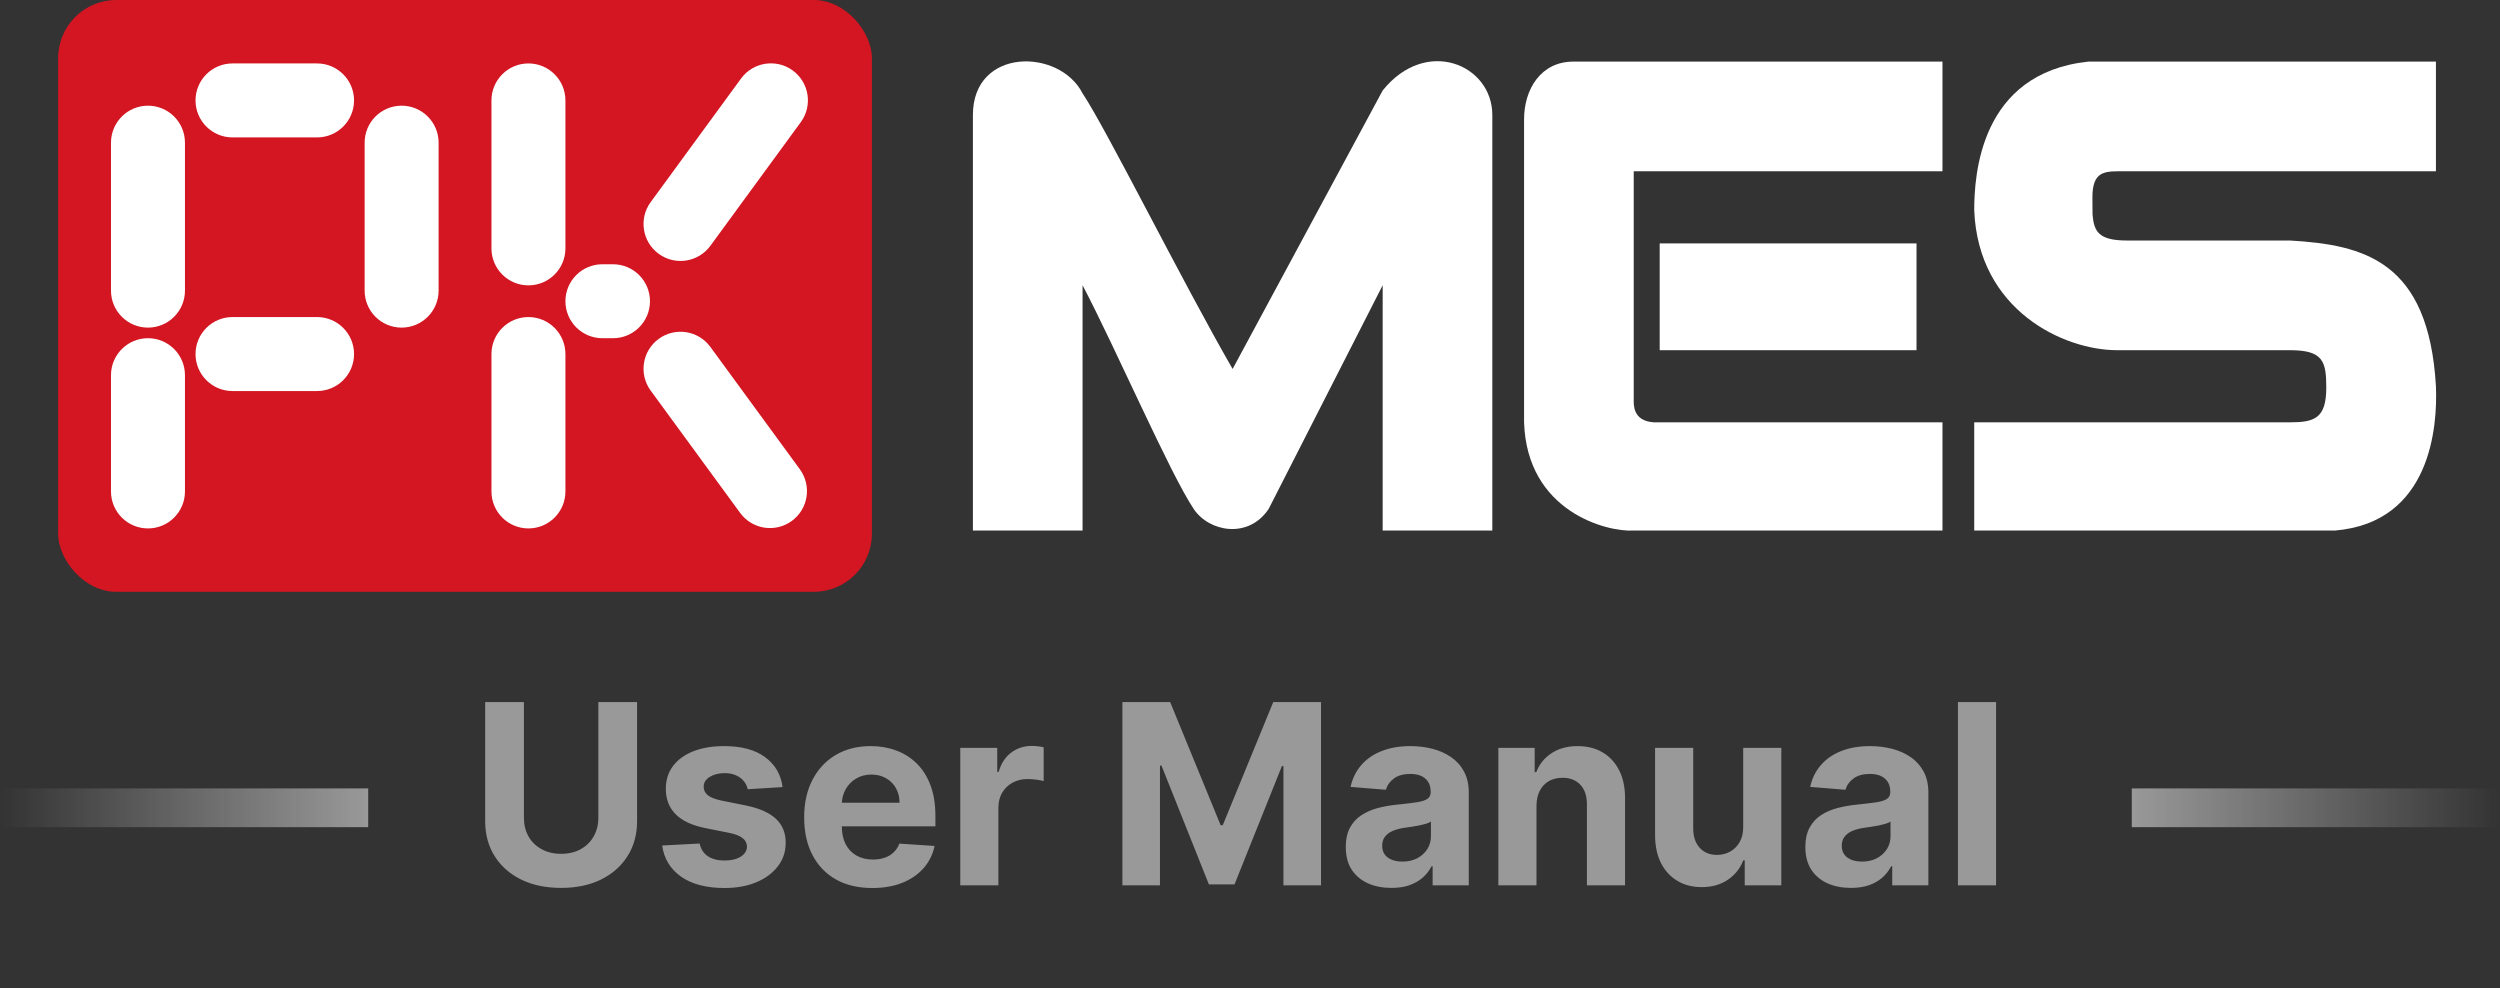 <svg width="129" height="51" viewBox="0 0 129 51" fill="none" xmlns="http://www.w3.org/2000/svg">
<rect x="0" y="0" width="129" height="51" fill="#333333" stroke="none"/>
<rect x="3" width="41.99" height="30.538" rx="3" fill="#D31621"/>
<path fill-rule="evenodd" clip-rule="evenodd" d="M40.907 3.637C41.757 4.26 41.943 5.454 41.32 6.305L36.656 12.683C36.033 13.534 34.839 13.719 33.988 13.097C33.137 12.475 32.952 11.28 33.574 10.43L38.239 4.051C38.861 3.2 40.056 3.015 40.907 3.637ZM29.176 5.182C29.176 4.128 28.322 3.273 27.267 3.273C26.213 3.273 25.359 4.128 25.359 5.182V12.817C25.359 13.871 26.213 14.725 27.267 14.725C28.322 14.725 29.176 13.871 29.176 12.817V5.182ZM11.998 3.273C10.943 3.273 10.089 4.128 10.089 5.182C10.089 6.236 10.943 7.091 11.998 7.091H16.36C17.414 7.091 18.269 6.236 18.269 5.182C18.269 4.128 17.414 3.273 16.36 3.273H11.998ZM11.998 16.36C10.943 16.36 10.089 17.215 10.089 18.269C10.089 19.323 10.943 20.178 11.998 20.178H16.36C17.414 20.178 18.269 19.323 18.269 18.269C18.269 17.215 17.414 16.36 16.36 16.36H11.998ZM29.176 15.543C29.176 14.489 30.03 13.635 31.085 13.635H31.63C32.684 13.635 33.539 14.489 33.539 15.543C33.539 16.598 32.684 17.452 31.63 17.452H31.085C30.03 17.452 29.176 16.598 29.176 15.543ZM9.544 7.362C9.544 6.308 8.69 5.453 7.636 5.453C6.582 5.453 5.727 6.308 5.727 7.362L5.727 14.997C5.727 16.051 6.582 16.905 7.636 16.905C8.69 16.905 9.544 16.051 9.544 14.997L9.544 7.362ZM20.723 5.453C21.777 5.453 22.632 6.308 22.632 7.362V14.997C22.632 16.051 21.777 16.905 20.723 16.905C19.669 16.905 18.815 16.051 18.815 14.997V7.362C18.815 6.308 19.669 5.453 20.723 5.453ZM33.574 20.154C32.952 19.303 33.137 18.109 33.988 17.487C34.839 16.864 36.033 17.05 36.655 17.901L41.272 24.213C41.894 25.064 41.709 26.258 40.858 26.88C40.007 27.503 38.813 27.317 38.191 26.466L33.574 20.154ZM27.267 16.36C28.322 16.36 29.176 17.215 29.176 18.269V25.358C29.176 26.412 28.322 27.267 27.267 27.267C26.213 27.267 25.359 26.412 25.359 25.358V18.269C25.359 17.215 26.213 16.36 27.267 16.36ZM9.544 19.36C9.544 18.306 8.69 17.451 7.636 17.451C6.582 17.451 5.727 18.306 5.727 19.36L5.727 25.359C5.727 26.413 6.582 27.267 7.636 27.267C8.69 27.267 9.544 26.413 9.544 25.359L9.544 19.36Z" fill="white"/>
<path d="M50.202 5.934V27.376H55.86V14.719C57.582 17.992 60.352 24.399 61.593 26.259C62.389 27.453 64.422 27.823 65.464 26.259L71.346 14.719V27.376H77.004V5.934C77.004 3.328 73.579 1.883 71.346 4.669L63.603 19.038C61.019 14.559 57.1 6.678 55.86 4.817C54.669 2.479 50.202 2.435 50.202 5.934Z" fill="white"/>
<path d="M81.174 3.18C79.52 3.18 78.642 4.594 78.642 6.158V21.792C78.791 26.408 82.922 27.462 84.3 27.376H100.232V21.792H85.342C84.234 21.727 84.3 20.859 84.3 20.601V8.838H100.232V3.18L81.174 3.18Z" fill="white"/>
<path d="M125.694 8.838V3.18L107.752 3.18C102.168 3.775 101.87 9.04 101.87 10.848C102.077 16.015 106.486 18.07 109.241 18.07H118.175C119.887 18.07 120.036 18.665 120.036 20.005C120.036 21.571 119.441 21.792 118.175 21.792H101.87V27.376H120.483C125.443 26.963 125.781 21.998 125.694 19.931C125.322 13.454 121.972 12.635 118.175 12.411H109.762C108.301 12.411 108.05 11.965 107.975 11.071C107.975 10.727 107.962 10.161 107.975 9.955C108.05 8.763 108.72 8.838 109.688 8.838H125.694Z" fill="white"/>
<path d="M85.64 12.56H98.892V18.07H85.64V12.56Z" fill="white"/>
<path d="M30.875 36.228H32.873V42.368C32.873 43.057 32.709 43.66 32.379 44.177C32.053 44.694 31.596 45.097 31.008 45.387C30.421 45.673 29.736 45.816 28.954 45.816C28.169 45.816 27.483 45.673 26.895 45.387C26.307 45.097 25.85 44.694 25.524 44.177C25.198 43.66 25.035 43.057 25.035 42.368V36.228H27.034V42.197C27.034 42.557 27.112 42.877 27.269 43.157C27.429 43.437 27.654 43.657 27.943 43.817C28.232 43.977 28.569 44.057 28.954 44.057C29.342 44.057 29.679 43.977 29.965 43.817C30.254 43.657 30.477 43.437 30.634 43.157C30.794 42.877 30.875 42.557 30.875 42.197V36.228ZM40.381 40.613L38.581 40.724C38.55 40.57 38.484 40.432 38.382 40.309C38.281 40.182 38.147 40.082 37.98 40.008C37.817 39.932 37.622 39.893 37.394 39.893C37.089 39.893 36.832 39.958 36.623 40.087C36.414 40.213 36.309 40.383 36.309 40.595C36.309 40.764 36.377 40.907 36.512 41.024C36.648 41.141 36.88 41.235 37.209 41.306L38.493 41.564C39.182 41.706 39.696 41.934 40.035 42.248C40.373 42.562 40.542 42.974 40.542 43.485C40.542 43.95 40.406 44.357 40.132 44.708C39.861 45.059 39.488 45.333 39.014 45.53C38.544 45.724 38 45.821 37.385 45.821C36.446 45.821 35.698 45.625 35.141 45.234C34.587 44.84 34.263 44.305 34.167 43.628L36.102 43.526C36.16 43.812 36.301 44.031 36.526 44.182C36.751 44.33 37.039 44.403 37.389 44.403C37.734 44.403 38.011 44.337 38.22 44.205C38.433 44.069 38.541 43.896 38.544 43.683C38.541 43.505 38.465 43.359 38.317 43.245C38.17 43.128 37.942 43.038 37.634 42.977L36.406 42.732C35.714 42.594 35.198 42.354 34.86 42.012C34.524 41.67 34.356 41.235 34.356 40.706C34.356 40.25 34.48 39.858 34.726 39.528C34.975 39.199 35.324 38.945 35.774 38.767C36.226 38.588 36.755 38.499 37.362 38.499C38.257 38.499 38.962 38.688 39.476 39.067C39.993 39.445 40.295 39.961 40.381 40.613ZM45.012 45.821C44.283 45.821 43.655 45.673 43.129 45.377C42.606 45.079 42.203 44.657 41.919 44.113C41.636 43.565 41.495 42.917 41.495 42.169C41.495 41.44 41.636 40.8 41.919 40.249C42.203 39.698 42.601 39.268 43.115 38.961C43.632 38.653 44.238 38.499 44.934 38.499C45.402 38.499 45.837 38.574 46.24 38.725C46.647 38.873 47.001 39.096 47.302 39.395C47.607 39.693 47.844 40.069 48.013 40.521C48.182 40.97 48.267 41.497 48.267 42.1V42.64H42.279V41.421H46.416C46.416 41.138 46.354 40.887 46.231 40.669C46.108 40.45 45.937 40.279 45.719 40.156C45.503 40.03 45.252 39.967 44.966 39.967C44.668 39.967 44.403 40.036 44.172 40.175C43.944 40.31 43.766 40.493 43.637 40.724C43.508 40.952 43.441 41.206 43.438 41.486V42.645C43.438 42.995 43.503 43.298 43.632 43.554C43.764 43.809 43.951 44.006 44.191 44.145C44.431 44.283 44.715 44.353 45.045 44.353C45.263 44.353 45.463 44.322 45.645 44.26C45.827 44.199 45.982 44.106 46.111 43.983C46.24 43.86 46.339 43.709 46.407 43.531L48.225 43.651C48.133 44.088 47.944 44.47 47.658 44.796C47.374 45.119 47.008 45.371 46.559 45.553C46.113 45.731 45.597 45.821 45.012 45.821ZM49.55 45.682V38.591H51.457V39.828H51.531C51.66 39.388 51.877 39.056 52.182 38.831C52.486 38.604 52.837 38.49 53.234 38.49C53.333 38.49 53.439 38.496 53.553 38.508C53.667 38.52 53.767 38.537 53.853 38.559V40.304C53.761 40.276 53.633 40.252 53.47 40.23C53.307 40.209 53.157 40.198 53.022 40.198C52.733 40.198 52.474 40.261 52.246 40.387C52.022 40.51 51.843 40.682 51.711 40.904C51.582 41.126 51.517 41.381 51.517 41.67V45.682H49.55ZM57.916 36.228H60.381L62.984 42.58H63.095L65.699 36.228H68.164V45.682H66.225V39.528H66.147L63.7 45.636H62.38L59.933 39.505H59.854V45.682H57.916V36.228ZM71.796 45.816C71.344 45.816 70.941 45.738 70.587 45.581C70.233 45.421 69.953 45.185 69.746 44.874C69.543 44.56 69.442 44.169 69.442 43.702C69.442 43.308 69.514 42.977 69.659 42.709C69.803 42.441 70 42.226 70.25 42.063C70.499 41.9 70.782 41.777 71.099 41.694C71.419 41.611 71.754 41.552 72.105 41.518C72.518 41.475 72.85 41.435 73.103 41.398C73.355 41.358 73.538 41.3 73.652 41.223C73.766 41.146 73.823 41.032 73.823 40.881V40.853C73.823 40.561 73.73 40.335 73.546 40.175C73.364 40.015 73.106 39.935 72.77 39.935C72.416 39.935 72.135 40.013 71.925 40.17C71.716 40.324 71.578 40.518 71.51 40.752L69.691 40.604C69.783 40.173 69.965 39.801 70.236 39.487C70.507 39.17 70.856 38.927 71.284 38.758C71.715 38.585 72.213 38.499 72.779 38.499C73.173 38.499 73.55 38.545 73.91 38.637C74.274 38.73 74.595 38.873 74.875 39.067C75.158 39.261 75.382 39.51 75.545 39.815C75.708 40.116 75.789 40.478 75.789 40.9V45.682H73.924V44.699H73.869C73.755 44.92 73.603 45.116 73.412 45.285C73.221 45.451 72.992 45.582 72.724 45.678C72.456 45.77 72.147 45.816 71.796 45.816ZM72.359 44.459C72.649 44.459 72.904 44.402 73.126 44.288C73.347 44.171 73.521 44.014 73.647 43.817C73.773 43.62 73.837 43.397 73.837 43.148V42.395C73.775 42.435 73.69 42.472 73.583 42.506C73.478 42.537 73.359 42.566 73.227 42.594C73.095 42.618 72.963 42.642 72.83 42.663C72.698 42.681 72.578 42.698 72.47 42.714C72.239 42.748 72.038 42.801 71.865 42.875C71.693 42.949 71.559 43.049 71.464 43.175C71.368 43.298 71.321 43.452 71.321 43.637C71.321 43.905 71.418 44.109 71.611 44.251C71.808 44.39 72.058 44.459 72.359 44.459ZM79.282 41.583V45.682H77.315V38.591H79.189V39.842H79.272C79.429 39.43 79.693 39.104 80.062 38.864C80.431 38.62 80.879 38.499 81.405 38.499C81.898 38.499 82.327 38.607 82.693 38.822C83.059 39.038 83.344 39.345 83.547 39.745C83.75 40.142 83.852 40.616 83.852 41.167V45.682H81.885V41.518C81.888 41.084 81.778 40.746 81.553 40.502C81.328 40.256 81.019 40.133 80.625 40.133C80.36 40.133 80.126 40.19 79.923 40.304C79.723 40.418 79.566 40.584 79.453 40.803C79.342 41.018 79.285 41.278 79.282 41.583ZM89.949 42.663V38.591H91.916V45.682H90.028V44.394H89.954C89.794 44.81 89.528 45.144 89.155 45.396C88.786 45.648 88.335 45.775 87.803 45.775C87.329 45.775 86.912 45.667 86.552 45.451C86.191 45.236 85.91 44.93 85.707 44.533C85.507 44.136 85.405 43.66 85.402 43.106V38.591H87.369V42.755C87.372 43.174 87.484 43.505 87.706 43.748C87.927 43.991 88.224 44.113 88.597 44.113C88.834 44.113 89.055 44.059 89.261 43.951C89.468 43.84 89.634 43.677 89.76 43.462C89.889 43.246 89.952 42.98 89.949 42.663ZM95.511 45.816C95.058 45.816 94.655 45.738 94.301 45.581C93.948 45.421 93.667 45.185 93.461 44.874C93.258 44.56 93.156 44.169 93.156 43.702C93.156 43.308 93.229 42.977 93.374 42.709C93.518 42.441 93.715 42.226 93.964 42.063C94.214 41.9 94.497 41.777 94.814 41.694C95.134 41.611 95.469 41.552 95.82 41.518C96.233 41.475 96.565 41.435 96.817 41.398C97.07 41.358 97.253 41.3 97.367 41.223C97.481 41.146 97.538 41.032 97.538 40.881V40.853C97.538 40.561 97.445 40.335 97.261 40.175C97.079 40.015 96.82 39.935 96.485 39.935C96.131 39.935 95.85 40.013 95.64 40.17C95.431 40.324 95.292 40.518 95.225 40.752L93.406 40.604C93.498 40.173 93.68 39.801 93.951 39.487C94.221 39.17 94.571 38.927 94.999 38.758C95.429 38.585 95.928 38.499 96.494 38.499C96.888 38.499 97.265 38.545 97.625 38.637C97.988 38.73 98.31 38.873 98.59 39.067C98.873 39.261 99.096 39.51 99.26 39.815C99.423 40.116 99.504 40.478 99.504 40.9V45.682H97.639V44.699H97.584C97.47 44.92 97.317 45.116 97.127 45.285C96.936 45.451 96.707 45.582 96.439 45.678C96.171 45.77 95.862 45.816 95.511 45.816ZM96.074 44.459C96.363 44.459 96.619 44.402 96.841 44.288C97.062 44.171 97.236 44.014 97.362 43.817C97.488 43.62 97.551 43.397 97.551 43.148V42.395C97.49 42.435 97.405 42.472 97.297 42.506C97.193 42.537 97.074 42.566 96.942 42.594C96.81 42.618 96.677 42.642 96.545 42.663C96.413 42.681 96.293 42.698 96.185 42.714C95.954 42.748 95.752 42.801 95.58 42.875C95.408 42.949 95.274 43.049 95.178 43.175C95.083 43.298 95.035 43.452 95.035 43.637C95.035 43.905 95.132 44.109 95.326 44.251C95.523 44.39 95.772 44.459 96.074 44.459ZM102.997 36.228V45.682H101.03V36.228H102.997Z" fill="white" fill-opacity="0.5"/>
<rect y="40.682" width="19" height="2" fill="url(#paint0_linear_3617_3202)" fill-opacity="0.5"/>
<rect width="19" height="2" transform="matrix(-1 0 0 1 129 40.682)" fill="url(#paint1_linear_3617_3202)" fill-opacity="0.5"/>
<defs>
<linearGradient id="paint0_linear_3617_3202" x1="0" y1="41.682" x2="19" y2="41.682" gradientUnits="userSpaceOnUse">
<stop stop-color="white" stop-opacity="0"/>
<stop offset="1" stop-color="white"/>
</linearGradient>
<linearGradient id="paint1_linear_3617_3202" x1="0" y1="1" x2="19" y2="1" gradientUnits="userSpaceOnUse">
<stop stop-color="white" stop-opacity="0"/>
<stop offset="1" stop-color="white"/>
</linearGradient>
</defs>
</svg>
